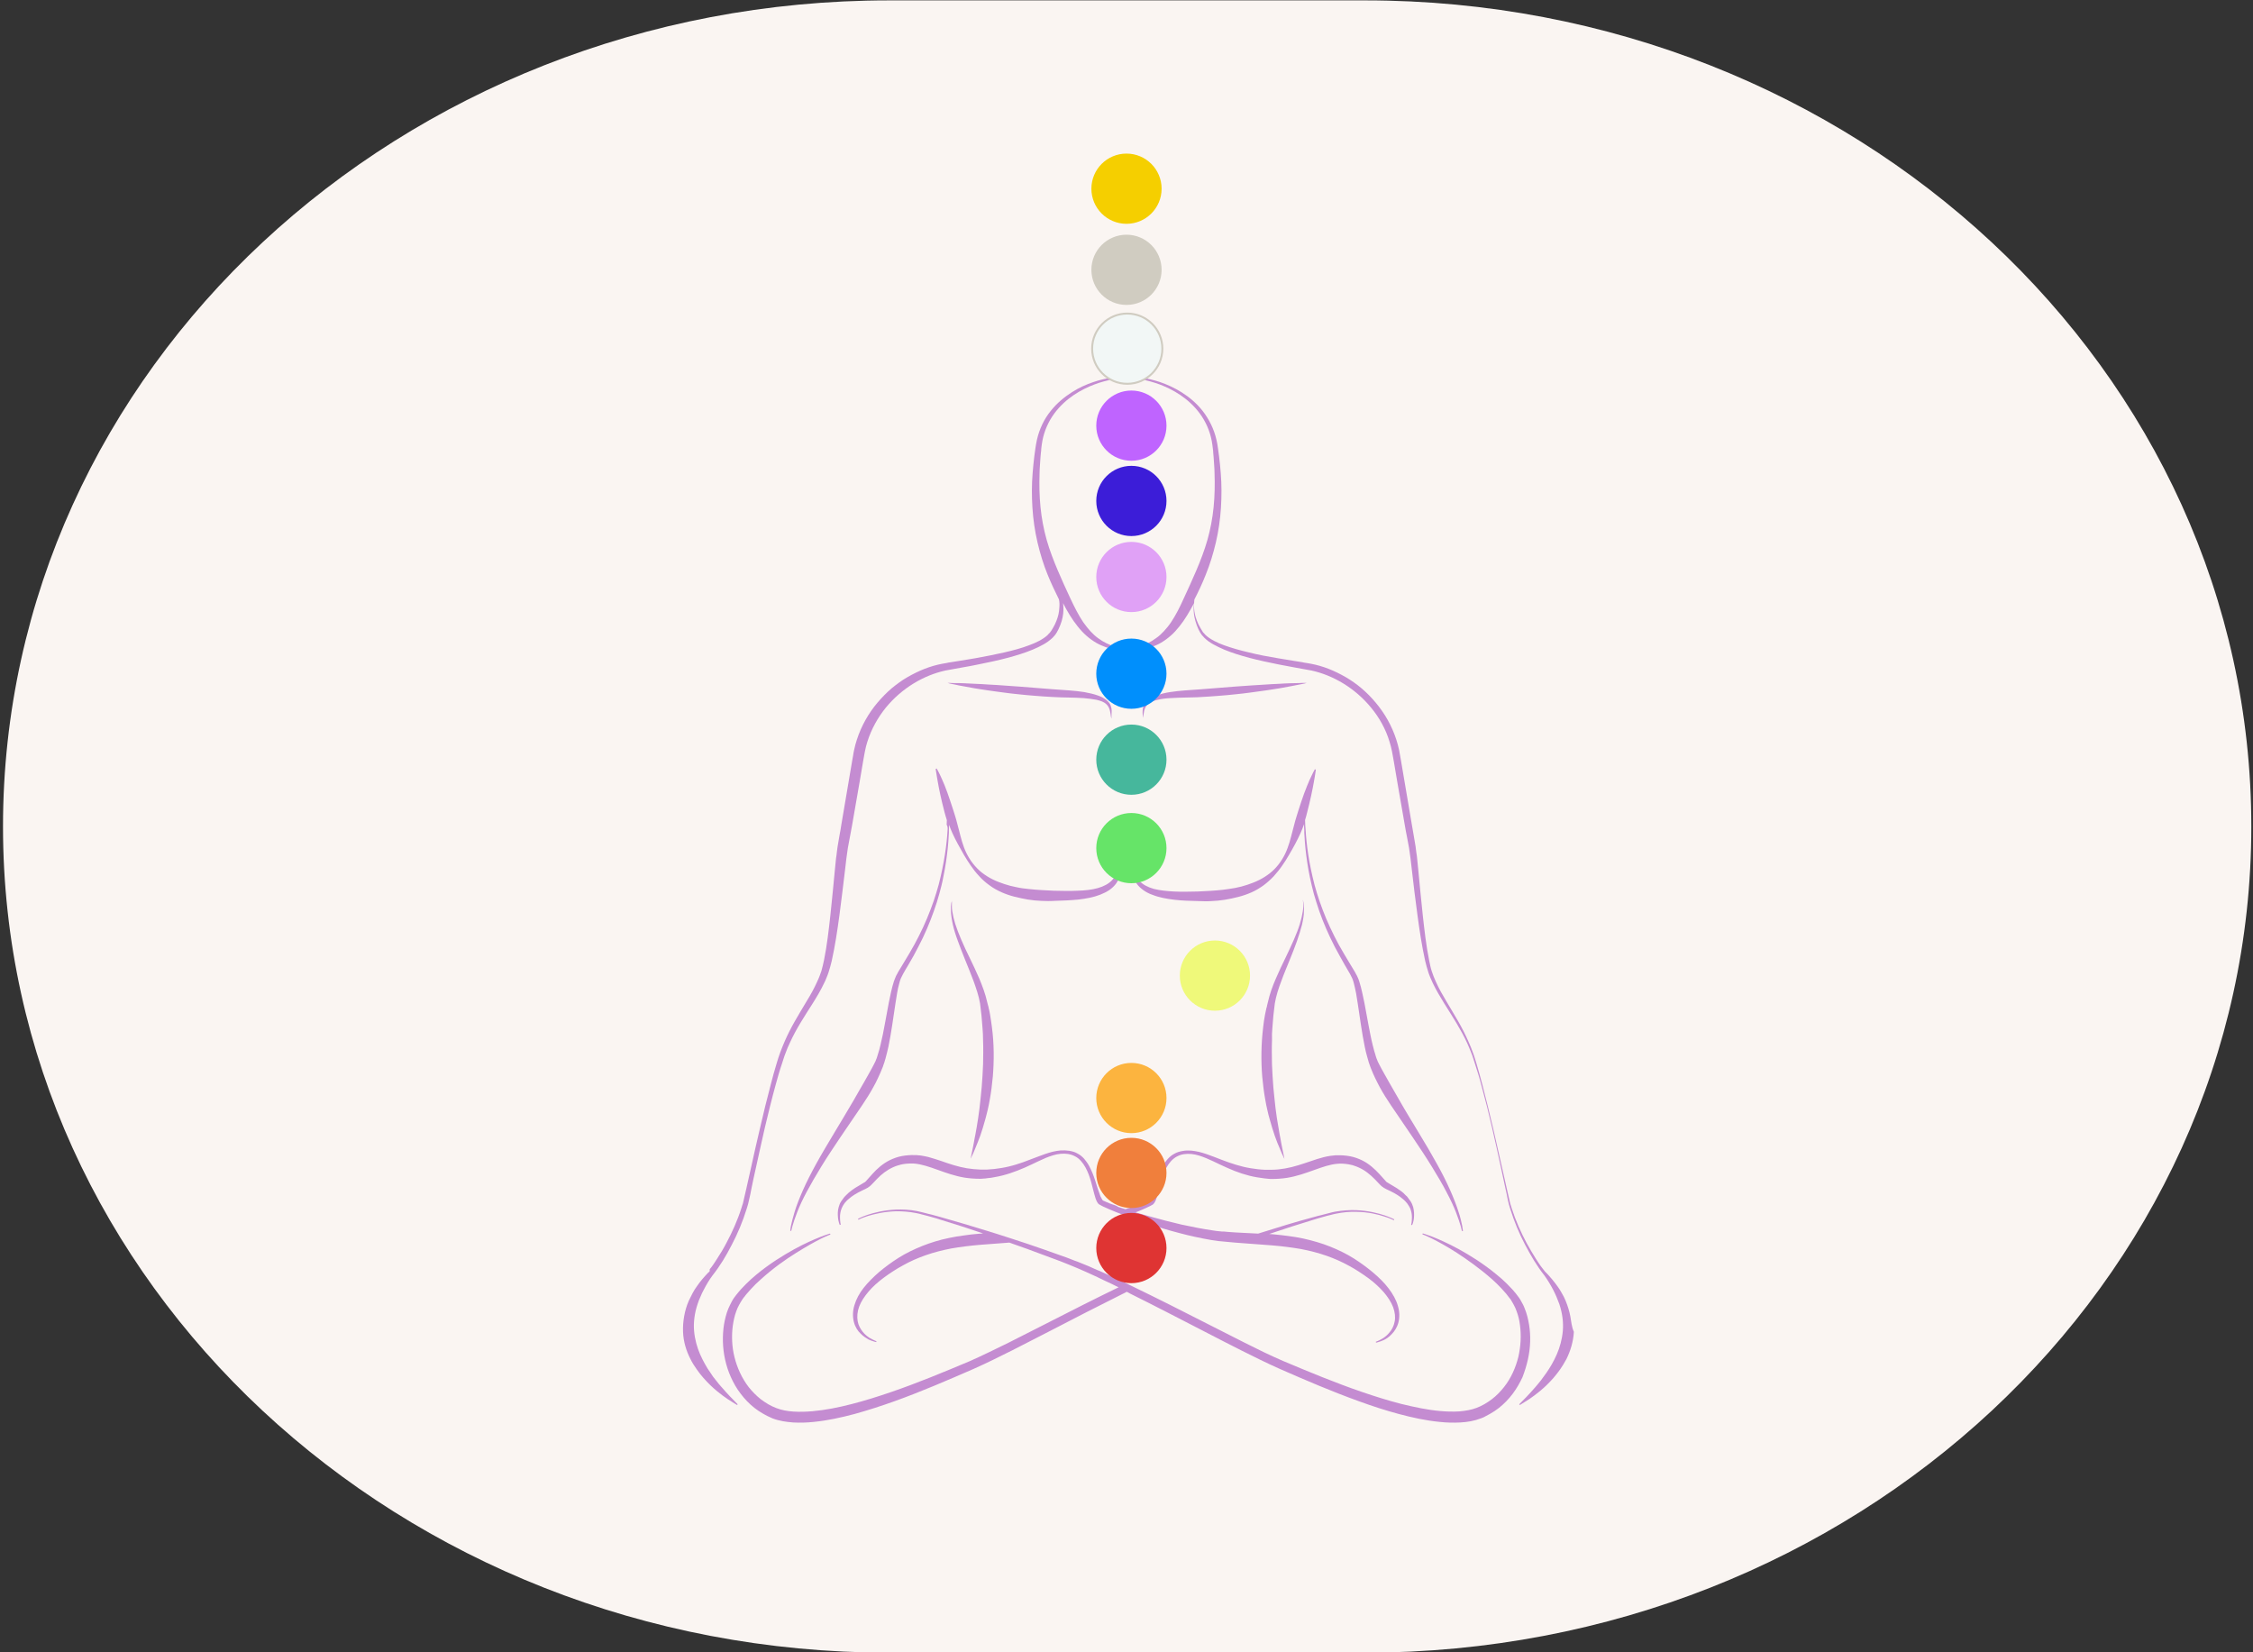 <?xml version="1.0" encoding="utf-8"?>
<!-- Generator: Adobe Illustrator 27.8.0, SVG Export Plug-In . SVG Version: 6.00 Build 0)  -->
<svg version="1.1" id="Laag_1" xmlns="http://www.w3.org/2000/svg" xmlns:xlink="http://www.w3.org/1999/xlink" x="0px" y="0px"
	 viewBox="0 0 1200 880" style="enable-background:new 0 0 1200 880;" xml:space="preserve">
<rect x="0" y="0" width="1200" height="880" fill="#333333" stroke="none"/>
<style type="text/css">
	.st0{fill:#FAF5F2;}
	.st1{fill:#C48CD1;}
	.st2{fill:#F5CF00;}
	.st3{fill:#F2F7F6;stroke:#D0CCC1;stroke-width:1.04;stroke-miterlimit:10;}
	.st4{fill:#D0CCC1;}
	.st5{fill:#E0A1F6;}
	.st6{fill:#3C1DD8;}
	.st7{fill:#BF64FF;}
	.st8{fill:#008FFC;}
	.st9{fill:#66E468;}
	.st10{fill:#46B79C;}
	.st11{fill:#EFF97A;}
	.st12{fill:#FCB43F;}
	.st13{fill:#F07F3C;}
	.st14{fill:#DF3433;}
</style>
<path id="Background_img" class="st0" d="M473.6,0.2h253.5c260.7,0,472,197,472,440l0,0c0,243-211.3,440-472,440H473.6
	c-260.7,0-472-197-472-440l0,0C1.6,197.2,212.9,0.2,473.6,0.2z"/>
<g>
	<g id="man">
		<path class="st1" d="M592.1,641.3c-0.7-0.2-1.4-0.5-2-0.8c-0.7-0.3-1.4-0.5-1.9-0.8c-0.2-0.1-0.3-0.1-0.5-0.2l-0.3-0.2
			c-0.1-0.1-0.3-0.2-0.4-0.5c-0.3-0.5-0.6-1.1-0.9-1.7c-0.5-1.3-0.9-2.7-1.4-4c-0.9-2.8-1.7-5.6-2.8-8.3c-0.6-1.4-1.2-2.7-1.9-4
			c-0.7-1.3-1.6-2.5-2.6-3.7c-1-1.1-2.2-2.1-3.6-2.8c-0.7-0.4-1.4-0.7-2.1-0.9c-0.7-0.2-1.5-0.4-2.2-0.5c-1.5-0.2-3-0.3-4.5-0.2
			c-1.5,0.1-2.9,0.4-4.3,0.7c-2.8,0.7-5.5,1.7-8.1,2.7c-2.6,1-5.2,2-7.7,2.9c-2.6,0.9-5.1,1.7-7.7,2.3c-2.5,0.6-5.1,1-7.6,1.3
			c-1.3,0.1-2.5,0.2-3.8,0.3c-0.7,0-1.3,0-1.9,0c-0.6,0-1.2,0-1.8,0c-2.4-0.1-4.8-0.3-7.2-0.7c-4.7-0.8-9.2-2.3-13.7-3.9
			c-2.2-0.7-4.5-1.5-6.8-2.1c-1.2-0.3-2.3-0.5-3.5-0.7c-0.6-0.1-1.2-0.2-1.8-0.2l-0.9-0.1l-0.9,0c-2.3-0.1-4.6,0.1-6.9,0.5
			c-2.2,0.4-4.4,1.2-6.3,2.1c-3.9,1.9-7,4.7-9.4,7.4c-0.6,0.7-1.2,1.4-1.8,2c-0.6,0.6-1.1,1.3-1.6,1.8l-0.2,0.2l-0.1,0.1
			c0,0,0,0-0.1,0.1l-0.1,0.1l-0.1,0.1c-0.1,0,0,0,0,0l-0.1,0c-0.3,0.2-0.6,0.4-1,0.6c-0.7,0.4-1.4,0.8-2,1.2
			c-1.4,0.8-2.7,1.6-3.9,2.5c-1.2,0.9-2.3,1.8-3.2,2.8c-0.2,0.3-0.5,0.5-0.7,0.7c-0.2,0.3-0.4,0.5-0.6,0.8c-0.2,0.2-0.4,0.5-0.5,0.7
			c-0.1,0.1-0.2,0.2-0.3,0.4c-0.1,0.2-0.2,0.3-0.3,0.4c-0.7,1-1.1,2.1-1.4,3.2c-0.6,2.1-0.5,3.8-0.4,5.3c0.1,1.4,0.4,2.5,0.6,3.2
			c0.2,0.7,0.4,1,0.4,1l0.5-0.2c0,0-0.1-0.3-0.2-1c-0.1-0.7-0.2-1.7-0.2-3c0-1.3,0.2-3,0.9-4.7c0.4-0.9,0.8-1.7,1.4-2.5l0.2-0.3
			c0.1-0.1,0.2-0.2,0.3-0.3c0.2-0.2,0.4-0.5,0.6-0.7c0.2-0.2,0.4-0.4,0.6-0.6c0.2-0.2,0.4-0.4,0.7-0.6c1.8-1.6,4.1-3,6.8-4.3
			c0.7-0.3,1.4-0.7,2.1-1c0.4-0.2,0.8-0.4,1.1-0.6l0.1,0c0,0,0.2-0.1,0.1-0.1l0.1-0.1l0.1-0.1c0,0,0.1-0.1,0.2-0.1l0.4-0.3l0.3-0.2
			c0.7-0.6,1.3-1.3,1.9-1.9c0.6-0.6,1.2-1.3,1.8-1.9c2.4-2.5,5.2-4.7,8.5-6.2c0.8-0.4,1.7-0.7,2.6-1c0.4-0.1,0.9-0.2,1.4-0.4
			c0.5-0.1,0.9-0.2,1.4-0.3c1.9-0.3,3.9-0.4,5.9-0.3c7.9,0.6,16.5,5.8,26.9,7.5c2.6,0.4,5.3,0.6,8,0.6c0.7,0,1.4,0,2-0.1
			c0.7,0,1.4-0.1,2-0.2c1.4-0.1,2.7-0.3,4.1-0.6c5.4-0.9,10.7-2.8,15.8-5c2.5-1.1,5-2.3,7.5-3.5c2.5-1.2,5-2.3,7.7-3.1
			c2.6-0.8,5.4-1.1,8-0.7c0.7,0.1,1.3,0.3,2,0.5c0.6,0.2,1.2,0.5,1.8,0.8c1.2,0.6,2.2,1.5,3.1,2.5c1.8,2,3.1,4.6,4.1,7.2
			c1,2.7,1.7,5.4,2.4,8.3c0.4,1.4,0.7,2.8,1.2,4.3c0.3,0.7,0.5,1.5,1,2.2c0.2,0.4,0.5,0.8,1,1.1l0.2,0.1c0.1,0,0.2,0.1,0.2,0.1
			l0.2,0.1c0.1,0.1,0.3,0.2,0.5,0.3c0.7,0.4,1.4,0.7,2.1,1c0.7,0.3,1.4,0.6,2,0.9c1.4,0.6,2.7,1.1,4.1,1.7
			c10.9,4.3,22.1,8.1,33.3,11c5.6,1.5,11.2,2.7,16.9,3.7c0.7,0.1,1.4,0.2,2.1,0.3c0.7,0.1,1.4,0.2,2.1,0.3l1.1,0.1l1.1,0.1
			c0.7,0.1,1.4,0.1,2.1,0.2c2.8,0.3,5.6,0.5,8.3,0.7c2.7,0.2,5.4,0.4,8.1,0.6c2.7,0.2,5.3,0.4,7.9,0.6c2.6,0.2,5.1,0.5,7.6,0.8
			c2.5,0.3,5,0.7,7.4,1.1c4.8,0.9,9.4,2.1,13.7,3.6c4.3,1.5,8.3,3.3,12.1,5.4c3.7,2,7.1,4.3,10.3,6.6c3.1,2.3,5.8,4.8,8.1,7.4
			c2.2,2.6,4,5.3,5,8c1,2.7,1.3,5.4,0.8,7.7c-0.4,2.3-1.5,4.3-2.7,5.7c-1.2,1.5-2.5,2.5-3.6,3.2c-1.1,0.7-2.1,1.1-2.7,1.4
			c-0.3,0.1-0.6,0.2-0.7,0.3c-0.2,0.1-0.3,0.1-0.3,0.1l0.1,0.5c0,0,0.1,0,0.3-0.1c0.2,0,0.4-0.1,0.8-0.2c0.7-0.2,1.7-0.5,3-1.1
			c1.3-0.6,2.8-1.6,4.2-3.1c1.5-1.5,2.9-3.6,3.6-6.2c0.7-2.7,0.7-5.8-0.3-9c-0.9-3.2-2.7-6.3-4.9-9.2c-2.3-3-5-5.7-8.2-8.4
			c-3.1-2.6-6.6-5.2-10.4-7.6c-3.8-2.4-8.1-4.5-12.6-6.3c-4.5-1.8-9.4-3.2-14.4-4.3c-2.5-0.5-5.1-1-7.7-1.3
			c-2.6-0.4-5.2-0.6-7.9-0.9c-0.8-0.1-1.6-0.1-2.4-0.2c8.3-2.8,16-5.3,23-7.4c1.1-0.3,2.2-0.7,3.3-1c1.1-0.3,2.1-0.6,3.2-0.9
			c1-0.3,2.1-0.6,3.1-0.8c1-0.3,2-0.5,2.9-0.7c3.9-0.8,7.5-1.1,10.8-1c6.6,0.1,11.7,1.4,15,2.5c1.7,0.5,3,1,3.8,1.4
			c0.8,0.3,1.3,0.6,1.3,0.6l0.2-0.5c0,0-0.4-0.2-1.3-0.6c-0.8-0.4-2.1-0.9-3.8-1.5c-3.4-1.1-8.5-2.5-15.2-2.8
			c-3.3-0.1-7.1,0.1-11.1,0.8c-1,0.2-2,0.4-3,0.7c-1,0.3-2,0.5-3.1,0.8c-1,0.3-2.1,0.5-3.2,0.8c-1.1,0.3-2.2,0.6-3.3,0.9
			c-8.6,2.3-18.1,5.2-28.5,8.5c-2.6-0.1-5.2-0.3-7.9-0.4c-2.7-0.1-5.5-0.3-8.2-0.5c-0.7-0.1-1.4-0.1-2.1-0.2l-0.5,0l-0.5,0l-1-0.1
			c-0.7-0.1-1.4-0.1-2-0.2c-0.7-0.1-1.4-0.2-2-0.3c-5.5-0.8-11-1.9-16.6-3.1c-5.5-1.3-11.1-2.7-16.7-4.3c-2.6-0.7-5.2-1.5-7.8-2.2
			c1.3-0.5,2.6-1,3.9-1.6c0.7-0.3,1.4-0.6,2-0.9c0.7-0.3,1.3-0.6,2.1-1c0.2-0.1,0.4-0.2,0.5-0.3l0.2-0.1c0,0,0.1-0.1,0.2-0.1
			l0.2-0.1c0.5-0.4,0.8-0.8,1-1.1c0.5-0.8,0.8-1.5,1-2.2c0.5-1.5,0.9-2.9,1.2-4.3c0.7-2.8,1.5-5.6,2.4-8.3c1-2.6,2.3-5.2,4.1-7.2
			c0.9-1,2-1.9,3.1-2.5c0.6-0.3,1.2-0.6,1.8-0.8c0.6-0.2,1.3-0.4,2-0.5c2.7-0.4,5.4-0.1,8,0.7c2.6,0.8,5.2,1.9,7.7,3.1
			c2.5,1.2,5,2.4,7.5,3.5c5.1,2.3,10.4,4.1,15.7,5c1.4,0.2,2.7,0.4,4.1,0.6c0.6,0.1,1.3,0.1,2,0.2c0.7,0.1,1.4,0.1,2,0.1
			c2.7,0,5.4-0.2,8-0.6c10.5-1.7,19-6.9,26.9-7.5c2.1-0.2,4,0,5.9,0.3c0.5,0.1,0.9,0.2,1.4,0.3c0.5,0.1,0.9,0.2,1.4,0.4
			c0.9,0.3,1.8,0.6,2.6,1c3.4,1.5,6.1,3.8,8.5,6.2c0.6,0.6,1.2,1.2,1.8,1.9c0.6,0.6,1.2,1.3,1.9,1.9l0.3,0.2l0.4,0.3
			c0.1,0,0.1,0.1,0.2,0.1l0.1,0.1l0.1,0.1c0,0,0.1,0.1,0.1,0.1l0.1,0c0.4,0.2,0.8,0.4,1.1,0.6c0.7,0.3,1.4,0.7,2.1,1
			c2.7,1.3,5,2.7,6.8,4.3c0.2,0.2,0.4,0.4,0.7,0.6c0.2,0.2,0.4,0.4,0.6,0.6c0.2,0.2,0.4,0.4,0.6,0.7c0.1,0.1,0.2,0.2,0.3,0.3
			l0.2,0.3c0.6,0.8,1.1,1.7,1.5,2.5c0.7,1.7,0.9,3.4,0.9,4.7c0,1.3-0.1,2.4-0.2,3c-0.1,0.7-0.2,1-0.2,1l0.5,0.2c0,0,0.1-0.4,0.4-1
			c0.2-0.7,0.5-1.7,0.6-3.2c0.1-1.4,0.1-3.2-0.4-5.3c-0.3-1-0.7-2.1-1.4-3.2c-0.1-0.1-0.1-0.2-0.3-0.4c-0.1-0.1-0.2-0.2-0.3-0.4
			c-0.2-0.2-0.3-0.5-0.5-0.7c-0.2-0.3-0.4-0.5-0.6-0.8c-0.2-0.3-0.4-0.5-0.7-0.7c-0.9-1-2-2-3.2-2.8c-1.2-0.9-2.5-1.7-3.9-2.5
			c-0.7-0.4-1.3-0.8-2-1.2c-0.3-0.2-0.7-0.4-1-0.6l-0.1,0c0,0,0.1,0,0,0l-0.1-0.1l-0.1-0.1c0,0,0,0-0.1-0.1l-0.1-0.1l-0.2-0.2
			c-0.5-0.5-1-1.1-1.6-1.8c-0.6-0.6-1.1-1.3-1.8-2c-2.5-2.7-5.5-5.5-9.4-7.4c-1.9-0.9-4.1-1.7-6.3-2.1c-2.2-0.4-4.6-0.6-6.9-0.5
			l-0.9,0l-0.9,0.1c-0.6,0.1-1.2,0.1-1.8,0.2c-1.2,0.2-2.4,0.4-3.5,0.7c-2.3,0.6-4.6,1.3-6.8,2.1c-4.5,1.5-9,3.1-13.7,3.9
			c-2.3,0.4-4.7,0.7-7.2,0.7c-0.6,0-1.2,0-1.8,0c-0.6,0-1.2,0-1.9,0c-1.2-0.1-2.5-0.1-3.8-0.3c-2.5-0.3-5.1-0.7-7.6-1.3
			c-2.5-0.6-5.1-1.4-7.7-2.3c-2.6-0.9-5.1-1.9-7.7-2.9c-2.6-1-5.3-2-8.1-2.7c-1.4-0.3-2.9-0.6-4.3-0.7c-1.5-0.1-3-0.1-4.5,0.2
			c-0.7,0.1-1.5,0.3-2.2,0.5c-0.7,0.2-1.4,0.5-2.1,0.9c-1.4,0.7-2.6,1.7-3.6,2.8c-1,1.1-1.9,2.4-2.6,3.7c-0.7,1.3-1.4,2.6-1.9,4
			c-1.1,2.7-1.9,5.6-2.8,8.3c-0.4,1.4-0.8,2.8-1.4,4c-0.3,0.6-0.5,1.2-0.9,1.7c-0.2,0.2-0.3,0.4-0.4,0.5l-0.3,0.2
			c-0.2,0.1-0.3,0.1-0.5,0.2c-0.6,0.3-1.3,0.5-1.9,0.8c-0.7,0.3-1.3,0.5-2,0.8c-1.4,0.5-2.7,1-4.1,1.4c-1.3,0.4-2.6,0.8-3.8,1.2
			c-1.3-0.4-2.5-0.8-3.8-1.2C594.8,642.2,593.5,641.7,592.1,641.3L592.1,641.3z"/>
		<path class="st1" d="M813.8,724c1.4-6.3,1.6-12.6,0.6-18.6c-0.5-3-1.2-5.8-2.3-8.5c-0.5-1.4-1.2-2.7-1.9-3.9
			c-0.3-0.6-0.7-1.2-1.1-1.8c-0.2-0.3-0.4-0.6-0.6-0.8c-0.2-0.3-0.4-0.5-0.6-0.8c-0.4-0.5-0.8-1.1-1.3-1.6c-0.4-0.5-0.8-1-1.3-1.5
			c-0.9-1-1.8-1.9-2.7-2.8c-1.8-1.8-3.6-3.4-5.5-4.9c-1.8-1.5-3.6-2.9-5.4-4.2c-1.8-1.3-3.5-2.5-5.2-3.6c-3.4-2.2-6.6-4.1-9.5-5.7
			c-5.9-3.2-10.7-5.3-14-6.6c-1.7-0.6-3-1.1-3.9-1.4c-0.9-0.3-1.3-0.4-1.3-0.4l-0.2,0.5c0,0,0.4,0.2,1.3,0.5
			c0.8,0.4,2.1,0.9,3.7,1.7c3.2,1.6,7.7,4,13.3,7.6c5.5,3.6,12.1,8.2,18.9,14.2c1.7,1.5,3.4,3.2,5,4.9c0.8,0.9,1.6,1.8,2.4,2.7
			c0.4,0.5,0.8,1,1.1,1.4c0.4,0.5,0.7,1,1.1,1.4c0.2,0.2,0.4,0.5,0.5,0.8l0.5,0.8c0.3,0.5,0.6,1,0.9,1.6c0.6,1.1,1.1,2.2,1.5,3.4
			c0.9,2.4,1.5,4.9,1.8,7.6c0.7,5.3,0.4,11-0.9,16.7c-1.4,5.6-3.8,11.2-7.6,16c-1.9,2.4-4,4.6-6.5,6.5c-1.2,0.9-2.5,1.8-3.9,2.6
			c-0.7,0.4-1.3,0.7-2.1,1.1c-0.7,0.3-1.3,0.6-2.1,0.9c-2.8,1.1-6,1.6-9.3,1.9c-3.3,0.2-6.7,0.1-10.1-0.2
			c-6.9-0.6-13.8-2.1-20.8-3.8c-7-1.8-14-4-21-6.4c-14-4.8-28-10.6-42-16.5c-6.9-3-13.7-6.3-20.4-9.7c-6.8-3.4-13.5-6.8-20.1-10.2
			c-13.3-6.8-26.4-13.4-39.2-19.6c-3.2-1.6-6.4-3.1-9.6-4.6c-1.6-0.7-3.2-1.5-4.8-2.2c-0.8-0.4-1.6-0.7-2.4-1.1
			c-0.8-0.4-1.6-0.7-2.4-1c-1.6-0.7-3.1-1.4-4.7-2.1c-1.6-0.6-3.1-1.3-4.7-1.9l-1.2-0.5l-0.6-0.2l-0.6-0.2c-0.8-0.3-1.6-0.6-2.3-0.9
			c-1.5-0.6-3.1-1.2-4.6-1.7c-6.1-2.2-12.1-4.3-18-6.3c-5.8-1.9-11.5-3.8-16.9-5.5c-10.9-3.4-20.9-6.4-29.8-8.9
			c-1.1-0.3-2.2-0.6-3.3-0.9c-1.1-0.3-2.2-0.6-3.2-0.8c-1-0.3-2.1-0.5-3.1-0.8c-1-0.2-2-0.5-3-0.7c-4-0.8-7.7-0.9-11.1-0.8
			c-6.7,0.3-11.8,1.7-15.2,2.8c-1.7,0.6-3,1.1-3.8,1.5c-0.8,0.4-1.3,0.6-1.3,0.6l0.2,0.5c0,0,0.4-0.2,1.3-0.6
			c0.8-0.4,2.1-0.8,3.8-1.4c3.4-1,8.5-2.3,15-2.5c3.3,0,6.9,0.2,10.8,1c1,0.2,1.9,0.4,2.9,0.7c1,0.3,2,0.5,3.1,0.8
			c1,0.3,2.1,0.6,3.2,0.9c1.1,0.3,2.2,0.6,3.3,1c7,2.1,14.7,4.6,23,7.4c-0.8,0.1-1.6,0.1-2.4,0.2c-2.7,0.2-5.3,0.5-7.9,0.9
			c-2.6,0.3-5.2,0.8-7.7,1.3c-5,1-9.9,2.5-14.4,4.3c-4.5,1.8-8.8,3.9-12.6,6.3c-3.8,2.4-7.3,5-10.4,7.6c-3.1,2.7-5.9,5.5-8.2,8.4
			c-2.3,2.9-4,6.1-4.9,9.2c-1,3.1-1,6.3-0.3,9c0.7,2.7,2.1,4.8,3.6,6.2c1.5,1.5,3,2.4,4.2,3.1c1.3,0.6,2.3,0.9,3,1.1
			c0.3,0.1,0.6,0.2,0.8,0.2c0.2,0,0.3,0.1,0.3,0.1l0.1-0.5c0,0-0.1,0-0.3-0.1c-0.2-0.1-0.4-0.1-0.7-0.3c-0.6-0.3-1.6-0.7-2.7-1.4
			c-1.1-0.7-2.4-1.7-3.6-3.2c-1.2-1.5-2.3-3.4-2.7-5.7c-0.4-2.3-0.2-5,0.8-7.7c1-2.7,2.8-5.4,5-8c2.2-2.6,5-5.1,8.1-7.4
			c3.1-2.3,6.6-4.6,10.3-6.6c3.7-2.1,7.8-3.9,12.1-5.4c4.3-1.5,8.9-2.7,13.7-3.6c2.4-0.4,4.9-0.8,7.4-1.1c2.5-0.3,5.1-0.6,7.6-0.8
			c2.6-0.2,5.2-0.4,7.9-0.6c2.6-0.2,5.3-0.4,7.9-0.6c3,1.1,6.1,2.2,9.3,3.3c5.8,2.1,11.7,4.3,17.8,6.6c3,1.2,6.1,2.4,9.1,3.7
			c1.5,0.7,3.1,1.3,4.6,2c1.5,0.7,3.1,1.4,4.6,2.1c0.8,0.3,1.6,0.7,2.3,1.1c0.8,0.4,1.6,0.7,2.3,1.1c1.6,0.7,3.1,1.5,4.7,2.2
			c1.1,0.6,2.3,1.1,3.5,1.7c-12.6,6.1-25.6,12.7-38.7,19.4c-6.7,3.4-13.4,6.8-20.1,10.2c-6.8,3.3-13.6,6.7-20.4,9.7
			c-14,5.9-28,11.7-42,16.5c-7,2.4-14,4.6-21,6.4c-7,1.8-14,3.2-20.8,3.8c-3.4,0.3-6.8,0.4-10.1,0.2c-3.3-0.2-6.5-0.8-9.3-1.9
			c-0.7-0.3-1.4-0.6-2.1-0.9c-0.8-0.4-1.4-0.7-2.1-1.1c-1.4-0.8-2.6-1.7-3.9-2.6c-2.4-1.9-4.6-4.1-6.5-6.5c-3.7-4.8-6.2-10.4-7.6-16
			c-1.4-5.6-1.6-11.4-0.9-16.7c0.4-2.7,0.9-5.2,1.8-7.6c0.4-1.2,0.9-2.3,1.5-3.4c0.3-0.5,0.6-1.1,0.9-1.6l0.5-0.8
			c0.2-0.3,0.4-0.6,0.5-0.8c0.4-0.5,0.7-1,1.1-1.4c0.4-0.5,0.7-1,1.1-1.4c0.8-0.9,1.6-1.8,2.4-2.7c1.6-1.8,3.3-3.4,5-4.9
			c6.7-6.1,13.3-10.7,18.9-14.2c5.6-3.5,10.1-6,13.3-7.6c1.6-0.8,2.8-1.3,3.7-1.7c0.8-0.3,1.3-0.5,1.3-0.5l-0.2-0.5
			c0,0-0.5,0.1-1.3,0.4c-0.9,0.3-2.2,0.7-3.9,1.4c-3.3,1.3-8.2,3.4-14,6.6c-2.9,1.6-6.1,3.5-9.5,5.7c-1.7,1.1-3.4,2.3-5.2,3.6
			c-1.8,1.3-3.6,2.7-5.4,4.2c-1.8,1.5-3.6,3.1-5.4,4.9c-0.9,0.9-1.8,1.8-2.7,2.8c-0.4,0.5-0.9,1-1.3,1.5c-0.4,0.5-0.9,1.1-1.3,1.6
			c-0.2,0.3-0.4,0.5-0.6,0.8c-0.2,0.3-0.4,0.6-0.6,0.8c-0.4,0.6-0.8,1.2-1.1,1.8c-0.7,1.3-1.3,2.6-1.9,3.9c-1.1,2.7-1.8,5.6-2.3,8.5
			c-0.9,5.9-0.8,12.3,0.6,18.6c0.7,3.2,1.7,6.3,3.1,9.4c1.4,3.1,3.1,6.1,5.2,8.8c2.1,2.8,4.6,5.4,7.4,7.6c1.4,1.1,2.9,2.1,4.5,3
			c0.8,0.5,1.7,0.9,2.4,1.3c0.9,0.4,1.7,0.8,2.6,1.2c3.6,1.4,7.3,1.9,11,2.2c3.7,0.2,7.4,0.1,11-0.3c7.3-0.7,14.5-2.3,21.7-4.2
			c7.2-2,14.3-4.3,21.3-6.8c14.2-5.1,28.1-11.1,42.1-17.2c7-3.1,13.8-6.5,20.6-9.9c6.7-3.4,13.4-6.9,20.1-10.3
			c13.3-6.9,26.3-13.6,39-19.9c0.6-0.3,1.3-0.6,1.9-1c0.6,0.3,1.3,0.6,1.9,1c12.7,6.3,25.8,13.1,39,19.9c6.6,3.4,13.3,6.9,20.1,10.3
			c6.8,3.4,13.6,6.8,20.6,9.9c13.9,6.1,27.9,12.1,42.1,17.2c7.1,2.6,14.2,4.9,21.3,6.8s14.4,3.5,21.7,4.2c3.7,0.4,7.3,0.5,11,0.3
			c3.7-0.2,7.4-0.8,11-2.2c0.9-0.3,1.8-0.7,2.6-1.2c0.7-0.4,1.6-0.8,2.4-1.3c1.6-0.9,3.1-1.9,4.5-3c2.8-2.2,5.3-4.8,7.4-7.6
			c2.1-2.8,3.8-5.8,5.2-8.8C812.1,730.4,813.1,727.2,813.8,724L813.8,724z"/>
		<path class="st1" d="M836.4,701.1c-0.5-2.8-1.4-5.6-2.5-8.3c-0.6-1.4-1.2-2.7-2-4c-0.7-1.3-1.5-2.6-2.4-3.8
			c-1.8-2.5-3.8-4.9-5.9-7.1c-0.3-0.3-0.6-0.5-0.8-0.8l-0.7-0.9c-0.5-0.6-0.9-1.2-1.4-1.8c-0.4-0.6-0.9-1.3-1.3-1.9
			c-0.4-0.6-0.9-1.3-1.3-2c-1.7-2.7-3.3-5.4-4.9-8.3c-3.1-5.8-5.9-12-8-18.6l-0.4-1.3l-0.2-0.6l-0.2-0.6c-0.2-0.8-0.4-1.7-0.6-2.6
			c-0.4-1.7-0.8-3.5-1.2-5.2c-0.8-3.5-1.6-7.1-2.4-10.7c-1.6-7.2-3.3-14.6-5-22c-1.8-7.5-3.6-15.1-5.6-22.7c-1-3.8-2.1-7.7-3.2-11.5
			c-0.3-1-0.6-1.9-0.9-2.9c-0.3-1-0.6-1.9-1-2.9c-0.7-1.9-1.4-3.8-2.3-5.7c-1.6-3.7-3.5-7.4-5.5-10.9c-2-3.6-4.2-7-6.2-10.5
			c-2.1-3.5-4.1-7-5.7-10.6c-0.4-0.9-0.8-1.8-1.2-2.8c-0.2-0.5-0.3-0.9-0.5-1.4l-0.5-1.4c-0.6-1.8-1-3.8-1.4-5.8
			c-1.6-7.9-2.5-16-3.4-24.1c-0.9-8.1-1.6-16.1-2.4-24.2c-0.2-2-0.4-4-0.6-6c-0.1-1-0.2-2-0.4-3c-0.1-0.5-0.1-1-0.2-1.5l-0.1-0.8
			L754,451c-0.3-2-0.7-3.9-1-5.9c-0.3-1.9-0.7-3.9-1-5.8c-1.3-7.8-2.6-15.5-3.9-23c-0.6-3.8-1.3-7.5-1.9-11.2
			c-0.2-0.9-0.3-1.9-0.5-2.8c-0.2-0.9-0.3-1.8-0.5-2.8c-0.4-1.9-0.9-3.8-1.5-5.6c-2.4-7.4-6.2-14-10.9-19.6
			c-2.3-2.8-4.9-5.4-7.6-7.7c-2.7-2.3-5.6-4.3-8.5-6c-3-1.7-6-3.2-9.1-4.4c-3.1-1.2-6.2-2.1-9.4-2.7c-0.8-0.1-1.5-0.3-2.3-0.4
			c-0.8-0.1-1.5-0.2-2.2-0.4c-1.5-0.2-3-0.5-4.4-0.7c-2.9-0.5-5.7-0.9-8.5-1.4c-5.5-0.9-10.7-1.9-15.5-3.1
			c-4.8-1.1-9.3-2.4-13.2-3.8c-2-0.7-3.8-1.5-5.5-2.4c-1.7-0.9-3.2-1.9-4.4-3c-0.3-0.3-0.6-0.6-0.8-0.9c-0.1-0.1-0.3-0.3-0.4-0.4
			l-0.2-0.2l-0.2-0.3c-0.2-0.3-0.4-0.7-0.6-1c-0.2-0.3-0.4-0.7-0.6-1c-0.8-1.3-1.4-2.6-1.9-3.9c-1-2.5-1.4-4.8-1.5-6.6
			c-0.1-1.9,0-3.3,0.1-4.3c0-0.2,0.1-0.4,0.1-0.5c2.1-4.1,4.2-8.5,6-13.1c2.2-5.4,4-11.2,5.4-17.2c1.4-6,2.3-12.2,2.7-18.4
			c0.4-6.2,0.4-12.4-0.1-18.5c-0.1-1.5-0.3-3-0.4-4.5c-0.2-1.5-0.3-3-0.5-4.5c-0.1-0.7-0.2-1.5-0.3-2.2c-0.1-0.7-0.2-1.4-0.3-2.2
			c-0.2-1.4-0.4-2.9-0.8-4.4c-1.3-5.8-4-11-7.3-15.3c-3.3-4.2-7.3-7.5-11.3-10c-4-2.5-7.9-4.2-11.4-5.4c-3.6-1.2-6.8-1.9-9.4-2.3
			c-2.7-0.4-4.8-0.5-6.2-0.6c-1.3,0-2.1,0-2.2,0c-0.1,0-0.8,0-2.2,0c-1.4,0-3.6,0.2-6.2,0.6c-2.7,0.4-5.9,1.1-9.4,2.3
			c-3.6,1.2-7.5,2.9-11.4,5.4c-3.9,2.5-7.9,5.7-11.3,10c-3.4,4.2-6,9.5-7.3,15.3c-0.3,1.4-0.6,3-0.8,4.4c-0.1,0.7-0.2,1.4-0.3,2.2
			c-0.1,0.7-0.2,1.5-0.3,2.2c-0.2,1.5-0.3,3-0.5,4.5c-0.1,1.5-0.3,3-0.4,4.5c-0.5,6.1-0.5,12.3-0.1,18.5c0.4,6.2,1.3,12.4,2.7,18.4
			c1.4,6,3.2,11.8,5.4,17.2c1.9,4.7,4,9,6,13.1c0,0.1,0.1,0.3,0.1,0.5c0.2,1,0.3,2.4,0.1,4.3c-0.1,1.9-0.5,4.1-1.5,6.6
			c-0.5,1.3-1.1,2.6-1.9,3.9c-0.2,0.3-0.4,0.7-0.6,1c-0.2,0.3-0.4,0.7-0.7,1l-0.2,0.3l-0.2,0.2c-0.1,0.1-0.2,0.3-0.4,0.4
			c-0.3,0.3-0.5,0.6-0.8,0.9c-1.2,1.1-2.7,2.1-4.4,3c-1.7,0.9-3.5,1.7-5.5,2.4c-3.9,1.5-8.4,2.7-13.2,3.8c-4.8,1.1-10,2.1-15.5,3.1
			c-2.7,0.5-5.6,0.9-8.5,1.4c-1.5,0.2-2.9,0.5-4.4,0.7c-0.7,0.1-1.5,0.2-2.2,0.4c-0.8,0.1-1.5,0.3-2.3,0.4c-3.2,0.6-6.3,1.5-9.4,2.7
			c-3.1,1.2-6.1,2.7-9.1,4.4c-3,1.7-5.8,3.8-8.5,6c-2.7,2.3-5.2,4.9-7.6,7.7c-4.7,5.6-8.5,12.2-10.9,19.6c-0.6,1.8-1.1,3.7-1.5,5.6
			c-0.2,1-0.4,1.9-0.5,2.8c-0.2,0.9-0.3,1.8-0.5,2.8c-0.6,3.7-1.3,7.5-1.9,11.2c-1.3,7.6-2.6,15.3-3.9,23c-0.3,1.9-0.6,3.9-1,5.8
			c-0.3,2-0.7,3.9-1,5.9l-0.1,0.7l-0.1,0.8c-0.1,0.5-0.1,1-0.2,1.5c-0.1,1-0.2,2-0.4,3c-0.2,2-0.4,4-0.6,6c-0.8,8-1.5,16.1-2.4,24.2
			c-0.9,8.1-1.8,16.2-3.4,24.1c-0.4,2-0.9,3.9-1.4,5.8l-0.5,1.4c-0.2,0.5-0.3,0.9-0.5,1.4c-0.4,0.9-0.7,1.8-1.2,2.8
			c-1.6,3.6-3.6,7.2-5.7,10.6c-2.1,3.5-4.2,7-6.2,10.5c-2,3.5-3.9,7.2-5.5,10.9c-0.8,1.9-1.6,3.8-2.3,5.7c-0.3,1-0.7,1.9-1,2.9
			c-0.3,1-0.6,1.9-0.9,2.9c-1.2,3.8-2.2,7.7-3.2,11.5c-2,7.6-3.9,15.2-5.6,22.7c-1.8,7.5-3.4,14.8-5,22c-0.8,3.6-1.6,7.2-2.4,10.7
			c-0.4,1.8-0.8,3.5-1.2,5.2c-0.2,0.9-0.4,1.7-0.6,2.6l-0.2,0.6l-0.2,0.6l-0.4,1.3c-2.1,6.6-4.9,12.8-8,18.6
			c-1.5,2.9-3.2,5.7-4.9,8.3c-0.4,0.7-0.9,1.3-1.3,2c-0.4,0.7-0.9,1.3-1.3,1.9c-0.4,0.6-0.9,1.2-1.4,1.8L378,677
			c-0.2,0.3-0.5,0.6-0.8,0.8c-2.2,2.3-4.2,4.6-5.9,7.1c-0.9,1.2-1.7,2.5-2.4,3.8c-0.7,1.3-1.4,2.7-2,4c-1.2,2.7-2,5.5-2.5,8.3
			c-0.5,2.8-0.7,5.6-0.6,8.3c0.2,5.4,1.8,10.3,3.9,14.4c1,2.1,2.2,3.9,3.4,5.6c1.2,1.7,2.4,3.3,3.6,4.6c4.9,5.6,9.6,9,12.8,11.2
			c0.8,0.5,1.5,1,2.2,1.4c0.6,0.4,1.2,0.7,1.6,1c0.9,0.5,1.3,0.8,1.3,0.8l0.3-0.4c0,0-1.4-1.5-4.1-4.2c-1.3-1.4-2.9-3.1-4.7-5.2
			c-0.9-1-1.8-2.1-2.8-3.4c-1-1.2-2-2.5-2.9-4c-1-1.4-2-2.9-2.9-4.6c-0.9-1.6-1.8-3.4-2.6-5.2c-1.6-3.7-2.8-7.9-3.2-12.4
			c-0.4-4.5,0.2-9.5,1.9-14.5c0.4-1.3,0.9-2.5,1.5-3.8c0.5-1.3,1.1-2.5,1.8-3.8c1.3-2.5,2.8-5.1,4.6-7.5c3.9-4.9,7.3-10.5,10.3-16.4
			c3.1-5.9,5.8-12.3,7.9-19.1l0.4-1.3l0.2-0.7l0.2-0.7c0.2-0.9,0.4-1.8,0.6-2.6c0.4-1.7,0.8-3.5,1.1-5.3c0.7-3.5,1.5-7.1,2.3-10.7
			c1.6-7.2,3.2-14.6,4.9-22c1.8-7.5,3.6-15,5.7-22.6c0.5-1.9,1.1-3.8,1.6-5.7c0.6-1.9,1.1-3.8,1.8-5.7c0.3-1,0.6-1.9,0.9-2.8
			c0.3-0.9,0.6-1.9,1-2.8c0.7-1.9,1.4-3.7,2.3-5.5c3.3-7.3,7.7-14,12.1-20.9c2.2-3.5,4.3-7,6.1-10.8c0.5-0.9,0.9-1.9,1.3-2.9
			c0.2-0.5,0.4-1,0.6-1.5l0.5-1.4c0.7-2.1,1.2-4.1,1.7-6.1c1.8-8.1,3-16.2,4.1-24.3c1.1-8.1,2-16.2,3-24.2c0.2-2,0.5-4,0.7-6
			c0.1-1,0.3-2,0.4-2.9c0.1-0.5,0.1-1,0.2-1.4l0.1-0.7l0.1-0.7c0.4-2,0.7-3.9,1.1-5.9c0.4-2,0.7-3.9,1.1-5.9c1.4-7.8,2.7-15.5,4-23
			c0.6-3.8,1.3-7.5,1.9-11.2c0.2-0.9,0.3-1.9,0.5-2.8c0.2-0.9,0.3-1.9,0.5-2.7c0.3-1.7,0.8-3.5,1.3-5.1c2.1-6.7,5.6-12.9,9.8-18.1
			c8.6-10.5,20.3-17.3,31.8-19.8c0.7-0.1,1.5-0.3,2.2-0.4c0.7-0.1,1.5-0.3,2.2-0.4c1.5-0.3,2.9-0.5,4.4-0.8c2.9-0.5,5.7-1,8.5-1.6
			c5.5-1.1,10.7-2.2,15.6-3.5c4.9-1.3,9.4-2.7,13.5-4.4c2-0.8,4-1.8,5.8-2.8c1.8-1,3.4-2.2,4.8-3.5c0.3-0.3,0.7-0.7,1-1.1
			c0.2-0.2,0.3-0.4,0.5-0.6l0.2-0.3l0.2-0.3l0.1-0.1l0-0.1c0.1-0.1,0-0.1,0.1-0.1l0.2-0.3c0.1-0.2,0.2-0.4,0.3-0.6
			c0.2-0.4,0.4-0.8,0.6-1.1c0.7-1.5,1.3-3,1.7-4.4c0.8-2.8,1-5.2,0.9-7.2c0-0.9-0.1-1.6-0.2-2.3c2.3,4.5,4.9,8.8,7.8,12.4
			c1.5,1.9,3.1,3.6,4.7,5c1.7,1.5,3.4,2.7,5.1,3.7c1.7,1,3.4,1.7,5,2.3c1.6,0.6,3.1,0.9,4.5,1.1c0.7,0.1,1.3,0.2,1.9,0.3
			c0.6,0,1.2,0.1,1.7,0.1c0.5,0,1,0,1.5,0c0.4,0,0.9,0,1.2,0c0.6,0,1.1-0.1,1.5-0.1c0.4,0,0.8,0.1,1.5,0.1c0.4,0,0.8,0,1.2,0
			c0.4,0,0.9,0,1.5,0c0.5,0,1.1-0.1,1.7-0.1c0.6-0.1,1.3-0.2,1.9-0.3c1.4-0.3,2.9-0.6,4.5-1.1c1.6-0.6,3.3-1.3,5-2.3
			c1.7-1,3.4-2.2,5.1-3.7c1.7-1.4,3.2-3.2,4.7-5c2.9-3.6,5.4-7.9,7.8-12.4c-0.1,0.7-0.2,1.5-0.2,2.3c-0.1,2,0.1,4.4,0.9,7.2
			c0.4,1.4,0.9,2.8,1.6,4.4c0.2,0.4,0.4,0.7,0.6,1.1c0.1,0.2,0.2,0.4,0.3,0.6l0.2,0.3c0,0,0,0,0.1,0.1l0,0.1l0.1,0.1l0.2,0.3
			l0.2,0.3c0.1,0.2,0.3,0.4,0.5,0.6c0.3,0.4,0.6,0.7,1,1.1c1.4,1.4,3,2.5,4.8,3.5c1.8,1,3.7,1.9,5.8,2.8c4.1,1.7,8.6,3.1,13.5,4.4
			c4.9,1.3,10.1,2.4,15.6,3.5c2.8,0.5,5.6,1.1,8.5,1.6c1.4,0.3,2.9,0.5,4.4,0.8c0.7,0.1,1.5,0.3,2.2,0.4c0.7,0.1,1.5,0.3,2.2,0.4
			c11.5,2.5,23.2,9.3,31.8,19.8c4.3,5.2,7.8,11.4,9.8,18.1c0.5,1.7,1,3.4,1.3,5.1c0.2,0.9,0.3,1.8,0.5,2.7c0.2,0.9,0.3,1.8,0.5,2.8
			c0.6,3.7,1.3,7.5,1.9,11.2c1.3,7.6,2.6,15.2,4,23c0.3,1.9,0.7,3.9,1.1,5.9c0.4,2,0.7,3.9,1.1,5.9l0.1,0.7l0.1,0.7
			c0.1,0.4,0.1,1,0.2,1.4c0.1,1,0.3,2,0.4,2.9c0.2,2,0.5,4,0.7,6c0.9,8,1.9,16.1,3,24.2c1.1,8.1,2.3,16.2,4.1,24.3
			c0.5,2,1,4,1.7,6.1l0.5,1.4c0.2,0.5,0.4,1,0.6,1.5c0.4,1,0.8,1.9,1.3,2.9c1.8,3.8,4,7.3,6.1,10.8c4.3,6.9,8.8,13.7,12.1,20.9
			c0.8,1.8,1.6,3.6,2.3,5.5c0.4,0.9,0.7,1.9,1,2.8c0.3,1,0.6,1.9,0.9,2.8c0.6,1.9,1.2,3.8,1.8,5.7c0.6,1.9,1.1,3.8,1.6,5.7
			c2.1,7.6,4,15.1,5.7,22.6c1.7,7.5,3.4,14.8,4.9,22c0.8,3.6,1.5,7.2,2.3,10.7c0.4,1.8,0.8,3.5,1.1,5.3c0.2,0.9,0.4,1.7,0.6,2.6
			l0.2,0.7l0.2,0.7l0.4,1.3c2.1,6.8,4.8,13.2,7.9,19.1c3.1,5.9,6.4,11.5,10.3,16.4c1.7,2.4,3.3,5,4.6,7.5c0.6,1.3,1.3,2.5,1.8,3.8
			c0.5,1.3,1,2.5,1.5,3.8c1.7,5,2.3,10,1.9,14.5c-0.4,4.5-1.6,8.7-3.2,12.4c-0.8,1.8-1.7,3.6-2.6,5.2c-0.9,1.6-1.9,3.1-2.9,4.6
			c-1,1.4-2,2.7-2.9,4c-1,1.2-1.9,2.4-2.8,3.4c-1.8,2.1-3.4,3.8-4.7,5.2c-2.7,2.7-4.1,4.2-4.1,4.2l0.3,0.4c0,0,0.4-0.3,1.3-0.8
			c0.4-0.2,1-0.6,1.6-1c0.6-0.4,1.4-0.9,2.2-1.4c3.2-2.2,7.9-5.6,12.8-11.2c1.2-1.4,2.4-2.9,3.6-4.6c1.2-1.7,2.3-3.6,3.4-5.6
			c2-4.1,3.6-9,3.9-14.4C837.1,706.7,836.9,703.9,836.4,701.1L836.4,701.1z M623.8,331.3c-1.2,1.8-2.5,3.4-3.9,4.9
			c-1.3,1.4-2.7,2.7-4.2,3.7c-2.8,2.1-5.7,3.4-8.1,4.2c-2.5,0.8-4.5,1.2-5.9,1.4c-0.6,0.1-1,0.1-1.4,0.2c-0.4,0-0.8-0.1-1.4-0.2
			c-1.4-0.2-3.4-0.6-5.9-1.4c-2.4-0.8-5.3-2.1-8.1-4.2c-1.4-1-2.8-2.3-4.1-3.7c-1.3-1.4-2.6-3.1-3.9-4.9c-2.4-3.6-4.6-7.9-6.8-12.6
			c-2.2-4.7-4.5-9.7-6.7-14.9c-2.2-5.2-4.3-10.6-5.9-16.2c-1.6-5.7-2.7-11.5-3.3-17.5c-0.6-6-0.7-12-0.5-17.9c0-1.5,0.1-3,0.2-4.4
			c0.1-1.5,0.2-2.9,0.3-4.4c0.1-0.7,0.1-1.4,0.2-2.2c0.1-0.7,0.2-1.4,0.2-2.2c0.2-1.5,0.3-2.8,0.6-4.2c1-5.4,3.3-10.4,6.3-14.5
			c3-4.1,6.7-7.4,10.4-9.9c3.7-2.5,7.5-4.3,10.9-5.6c3.4-1.3,6.6-2.1,9.2-2.6c2.6-0.5,4.7-0.7,6.1-0.8c1.3-0.1,2-0.1,2.2-0.1
			c0.1,0,0.9,0,2.2,0.1c1.4,0.1,3.5,0.3,6.1,0.8c2.6,0.5,5.7,1.3,9.2,2.6c3.4,1.3,7.2,3.1,10.9,5.6c3.7,2.5,7.4,5.8,10.4,9.9
			c3,4.1,5.3,9.1,6.3,14.5c0.3,1.4,0.4,2.7,0.6,4.2c0.1,0.7,0.2,1.4,0.2,2.2c0.1,0.7,0.1,1.4,0.2,2.2c0.1,1.4,0.2,2.9,0.3,4.4
			c0.1,1.5,0.2,2.9,0.2,4.4c0.2,5.9,0.1,12-0.5,17.9c-0.6,6-1.7,11.8-3.3,17.5c-1.6,5.6-3.7,11-5.9,16.2c-2.2,5.2-4.5,10.1-6.7,14.9
			C628.4,323.4,626.2,327.7,623.8,331.3L623.8,331.3z"/>
		<path class="st1" d="M504.7,442.1c0,0.5-0.1,0.9-0.1,1.4c0,0.5-0.1,1-0.1,1.5c-0.1,1-0.2,2-0.3,3.1c-0.1,1.1-0.3,2.2-0.4,3.4
			c-0.6,4.6-1.5,9.8-2.8,15.4c-0.6,2.8-1.4,5.7-2.3,8.6c-0.9,2.9-1.9,6-3.1,9c-2.3,6.1-5.2,12.4-8.6,18.6c-1.7,3.1-3.6,6.3-5.5,9.4
			c-1,1.6-1.9,3.2-2.9,4.8c-0.2,0.4-0.5,0.8-0.7,1.3l-0.4,0.7l-0.3,0.6c-0.4,1-0.8,1.9-1.1,2.8c-1.2,3.7-1.9,7.5-2.7,11.3
			c-0.7,3.8-1.4,7.5-2.1,11.3c-0.7,3.8-1.4,7.5-2.3,11.1c-0.4,1.8-0.9,3.6-1.5,5.4c-0.1,0.4-0.3,0.9-0.4,1.3l-0.2,0.6l-0.3,0.7
			l-0.1,0.3l-0.1,0.2c0,0,0,0,0,0l0,0.1l-0.3,0.6c-0.2,0.4-0.4,0.8-0.6,1.2c-0.8,1.6-1.7,3.2-2.6,4.8c-0.9,1.6-1.8,3.2-2.7,4.8
			c-1.8,3.2-3.7,6.3-5.4,9.4c-3.6,6.2-7.2,12.1-10.6,17.8c-3.4,5.7-6.6,11-9.4,16.1c-2.8,5.1-5.2,9.8-7.1,14.1
			c-1.9,4.3-3.4,8.1-4.4,11.4c-1,3.2-1.6,5.8-2,7.6c-0.2,0.9-0.3,1.6-0.3,2c-0.1,0.5-0.1,0.7-0.1,0.7l0.5,0.1c0,0,0.1-0.2,0.2-0.7
			c0.1-0.5,0.3-1.1,0.5-2c0.5-1.7,1.3-4.2,2.5-7.3c1.2-3.1,2.9-6.8,5.1-10.9c2.2-4.1,4.8-8.6,7.8-13.5c3-4.9,6.4-10,10.1-15.5
			c3.7-5.5,7.6-11.2,11.7-17.2c2-3,4-6.1,5.8-9.4c0.9-1.6,1.8-3.3,2.6-5.1c0.8-1.7,1.6-3.5,2.3-5.3c0.2-0.5,0.4-0.9,0.5-1.4l0.5-1.4
			l0.2-0.7l0.2-0.7c0.2-0.5,0.3-1,0.4-1.4c0.5-1.9,1-3.8,1.4-5.7c0.8-3.8,1.4-7.6,2-11.4c0.6-3.8,1.1-7.6,1.7-11.4
			c0.3-1.9,0.6-3.7,0.9-5.6c0.3-1.8,0.7-3.7,1.2-5.4c0.2-0.9,0.5-1.8,0.8-2.5l0.3-0.6l0.3-0.6c0.2-0.4,0.4-0.8,0.6-1.2
			c0.9-1.6,1.8-3.2,2.8-4.8c1.9-3.2,3.7-6.4,5.3-9.6c3.4-6.4,6.1-12.9,8.3-19.1c1.1-3.1,2.1-6.2,2.9-9.2c0.8-3,1.6-5.9,2.1-8.8
			c1.2-5.7,1.9-10.9,2.4-15.6c0.1-1.2,0.2-2.3,0.3-3.4c0.1-1.1,0.1-2.1,0.2-3.2c0-0.5,0.1-1,0.1-1.5c0-0.5,0-1,0-1.4
			c0-0.9,0.1-1.8,0.1-2.7v-0.1c0.5,1.5,1.1,3,1.8,4.5c1.7,3.8,3.9,7.6,6.1,11.5c1.1,1.9,2.4,3.9,3.7,5.8c1.3,1.9,2.8,3.8,4.4,5.5
			c1.6,1.8,3.4,3.4,5.5,4.9c2,1.5,4.2,2.7,6.4,3.7c2.3,1,4.6,1.8,7,2.4c2.4,0.6,4.8,1.1,7.1,1.5c2.4,0.4,4.8,0.6,7.1,0.7
			c1.2,0,2.3,0.1,3.5,0.1c1.2,0,2.3,0,3.4-0.1c4.4-0.1,8.8-0.3,12.9-0.7c4.1-0.5,8.1-1.2,11.6-2.6c1.8-0.7,3.4-1.5,4.9-2.5
			c1.4-1,2.7-2.2,3.6-3.5c0.9-1.3,1.6-2.6,2-3.9c0.4-1.3,0.7-2.5,0.8-3.5c0.2-2.1,0.1-3.8,0-4.9c-0.1-0.6-0.1-1-0.2-1.3
			c0-0.3-0.1-0.4-0.1-0.4l-0.5,0c0,0,0,0.1,0,0.4c0,0.3,0,0.7-0.1,1.3c-0.1,1.1-0.2,2.7-0.8,4.6c-0.5,1.9-1.5,4.1-3.3,6
			c-1.8,1.9-4.4,3.3-7.6,4.2c-3.2,0.9-6.9,1.3-10.8,1.4c-4,0.2-8.2,0.1-12.6,0c-4.3-0.2-8.8-0.4-13.3-0.9c-2.2-0.2-4.5-0.5-6.7-1
			c-2.2-0.4-4.4-1-6.5-1.7c-2.1-0.7-4.2-1.5-6.2-2.5c-2-1-3.9-2.2-5.7-3.6c-3.5-2.8-6.3-6.5-8.2-10.4c-1.9-3.9-2.9-8.1-3.9-12
			c-0.5-1.9-1-3.8-1.5-5.7c-0.5-1.8-1.1-3.6-1.6-5.2c-1.1-3.4-2.1-6.4-3.1-9.2c-1-2.7-1.9-5.1-2.8-7c-0.8-1.9-1.6-3.4-2.1-4.4
			c-0.3-0.5-0.5-0.9-0.6-1.1c-0.1-0.3-0.2-0.4-0.2-0.4l-0.5,0.2c0,0,0,0.2,0,0.4c0,0.3,0.1,0.7,0.2,1.3c0.2,1.1,0.4,2.7,0.8,4.8
			c0.7,4.1,1.9,9.9,3.7,16.7c0.4,1.3,0.7,2.7,1.2,4.1c0,0.7-0.1,1.5-0.1,2.4C504.8,440.3,504.8,441.2,504.7,442.1L504.7,442.1z"/>
		<path class="st1" d="M677.7,547.4c0.3-4.4,0.7-8.7,1.3-13c0.7-4.1,2-8.1,3.5-12c1.4-3.9,3-7.6,4.4-11.1c1.4-3.5,2.8-6.9,3.9-10.1
			c1.1-3.2,2-6.1,2.7-8.8c0.6-2.7,1-5,1-7c0.1-2-0.1-3.5-0.2-4.5c-0.1-0.5-0.2-0.9-0.2-1.2c-0.1-0.3-0.1-0.4-0.1-0.4s0,0.1,0,0.4
			c0,0.3,0.1,0.7,0.1,1.2c0.1,1,0.1,2.6-0.2,4.5c-0.3,1.9-0.8,4.2-1.6,6.8c-0.8,2.6-1.9,5.4-3.2,8.4c-1.3,3-2.9,6.3-4.5,9.7
			c-1.7,3.4-3.4,7.1-5.1,11c-1.7,3.9-3.2,8-4.2,12.5c-0.1,0.5-0.3,1.1-0.4,1.6c-0.1,0.6-0.2,1.1-0.4,1.6c-0.2,1.1-0.5,2.2-0.7,3.3
			c-0.4,2.2-0.8,4.5-1,6.7c-1.1,9-1.2,18.1-0.5,26.5c0.4,4.2,0.9,8.3,1.6,12.1c0.3,1.9,0.7,3.8,1.1,5.5c0.4,1.8,0.8,3.5,1.3,5.1
			c0.9,3.3,1.8,6.2,2.7,8.8c0.9,2.6,1.8,4.8,2.6,6.6c0.4,0.9,0.7,1.7,1,2.4c0.3,0.7,0.6,1.3,0.8,1.7c0.4,1,0.7,1.5,0.7,1.5
			s-0.1-0.6-0.3-1.6c-0.2-1-0.5-2.5-0.9-4.4c-0.1-0.5-0.2-1-0.3-1.5c-0.1-0.5-0.2-1.1-0.3-1.6c-0.2-1.1-0.4-2.4-0.7-3.7
			c-0.5-2.7-1-5.7-1.5-8.9c-0.2-1.6-0.5-3.3-0.7-5.1c-0.1-0.9-0.2-1.8-0.3-2.7c-0.1-0.9-0.2-1.8-0.3-2.8c-0.4-3.7-0.8-7.7-1-11.8
			c-0.3-4.1-0.4-8.3-0.4-12.6c0-2.2,0-4.3,0.1-6.5C677.4,551.8,677.5,549.6,677.7,547.4L677.7,547.4z"/>
		<path class="st1" d="M507,479.7c0-0.3,0.1-0.4,0.1-0.4S507,479.4,507,479.7c-0.1,0.3-0.2,0.7-0.3,1.2c-0.2,1-0.3,2.6-0.2,4.5
			c0.1,2,0.4,4.3,1,7c0.6,2.7,1.5,5.6,2.7,8.8c1.1,3.2,2.5,6.5,3.9,10.1c1.4,3.5,3,7.3,4.4,11.1c1.4,3.9,2.8,7.9,3.5,12
			c0.6,4.3,1,8.6,1.3,13c0.2,2.2,0.3,4.4,0.3,6.5c0.1,2.2,0.1,4.3,0.1,6.5c0,4.3-0.1,8.5-0.4,12.6c-0.2,4.1-0.6,8-1,11.8
			c-0.1,0.9-0.2,1.9-0.3,2.8c-0.1,0.9-0.2,1.8-0.3,2.7c-0.2,1.8-0.5,3.5-0.7,5.1c-0.5,3.3-1,6.3-1.5,8.9c-0.3,1.3-0.5,2.6-0.7,3.7
			c-0.1,0.6-0.2,1.1-0.3,1.6c-0.1,0.5-0.2,1-0.3,1.5c-0.4,1.9-0.7,3.4-0.9,4.4c-0.2,1-0.3,1.6-0.3,1.6s0.3-0.5,0.7-1.5
			c0.2-0.5,0.5-1.1,0.8-1.7c0.3-0.7,0.6-1.5,1-2.4c0.8-1.8,1.6-4,2.6-6.6c0.9-2.6,1.8-5.5,2.7-8.8c0.4-1.6,0.9-3.3,1.3-5.1
			c0.4-1.8,0.8-3.6,1.1-5.5c0.7-3.8,1.2-7.9,1.6-12.1c0.7-8.4,0.7-17.5-0.5-26.5c-0.3-2.2-0.6-4.5-1-6.7c-0.2-1.1-0.4-2.2-0.7-3.3
			c-0.1-0.6-0.2-1.1-0.4-1.6c-0.1-0.5-0.3-1.1-0.4-1.6c-1-4.5-2.6-8.6-4.2-12.5c-1.7-3.9-3.4-7.5-5.1-11c-1.7-3.4-3.2-6.7-4.5-9.7
			c-1.3-3-2.4-5.9-3.2-8.4c-0.8-2.6-1.3-4.8-1.6-6.8c-0.3-1.9-0.2-3.4-0.2-4.5C506.9,480.4,507,480,507,479.7L507,479.7z"/>
		<path class="st1" d="M604.3,462.9c-0.5-1.9-0.7-3.5-0.8-4.6c0-0.5-0.1-1-0.1-1.3c0-0.3,0-0.4,0-0.4l-0.5,0c0,0,0,0.1-0.1,0.4
			c0,0.3-0.1,0.7-0.2,1.3c-0.1,1.1-0.2,2.8,0,4.9c0.1,1.1,0.4,2.3,0.8,3.5c0.4,1.3,1.1,2.6,2,3.9c0.9,1.3,2.2,2.5,3.6,3.5
			c1.4,1,3.1,1.9,4.9,2.5c3.5,1.4,7.5,2.1,11.6,2.6c4.1,0.5,8.5,0.6,12.9,0.7c1.1,0,2.3,0.1,3.4,0.1c1.1,0,2.3,0,3.5-0.1
			c2.3-0.1,4.7-0.3,7.1-0.7c2.4-0.4,4.8-0.9,7.1-1.5c2.4-0.6,4.7-1.4,7-2.4c2.3-1,4.4-2.3,6.4-3.7c2-1.5,3.8-3.1,5.5-4.9
			c1.6-1.8,3.1-3.6,4.4-5.5c1.3-1.9,2.6-3.8,3.7-5.8c2.3-3.9,4.4-7.7,6.1-11.5c0.8-1.7,1.4-3.4,2-5c0,0.2,0,0.4,0,0.6
			c0,0.8,0,1.7,0.1,2.7c0,0.5,0,0.9,0,1.4c0,0.5,0.1,1,0.1,1.5c0.1,1,0.1,2.1,0.2,3.2c0.1,1.1,0.2,2.2,0.3,3.4
			c0.5,4.7,1.2,9.9,2.4,15.6c0.6,2.8,1.3,5.8,2.1,8.8c0.9,3,1.8,6.1,2.9,9.2c2.2,6.3,5,12.7,8.3,19.1c1.7,3.2,3.5,6.4,5.3,9.6
			c0.9,1.6,1.9,3.2,2.8,4.8c0.2,0.4,0.4,0.8,0.6,1.2l0.3,0.6l0.3,0.6c0.3,0.8,0.6,1.6,0.8,2.5c0.5,1.8,0.8,3.6,1.2,5.4
			c0.3,1.8,0.6,3.7,0.9,5.6c0.6,3.8,1.1,7.6,1.7,11.4c0.6,3.8,1.2,7.6,2,11.4c0.4,1.9,0.8,3.8,1.4,5.7c0.1,0.5,0.3,0.9,0.4,1.4
			l0.2,0.7l0.2,0.7l0.5,1.4c0.2,0.5,0.3,0.9,0.5,1.4c0.7,1.8,1.5,3.6,2.3,5.3c0.8,1.7,1.7,3.4,2.6,5.1c1.8,3.3,3.8,6.4,5.8,9.4
			c4.1,6,8,11.7,11.7,17.2c3.7,5.5,7.1,10.6,10.1,15.5c3,4.9,5.7,9.4,7.8,13.5c2.2,4.1,3.9,7.8,5.1,10.9c1.2,3.1,2,5.6,2.5,7.3
			c0.2,0.9,0.4,1.5,0.5,2c0.1,0.5,0.2,0.7,0.2,0.7l0.5-0.1c0,0,0-0.2-0.1-0.7c-0.1-0.5-0.2-1.1-0.3-2c-0.4-1.8-0.9-4.4-2-7.6
			c-1-3.2-2.5-7.1-4.4-11.4c-1.9-4.3-4.3-9.1-7.1-14.1c-2.8-5.1-6-10.5-9.4-16.1c-3.4-5.7-7.1-11.6-10.6-17.8
			c-1.8-3.1-3.6-6.2-5.4-9.4c-0.9-1.6-1.8-3.2-2.7-4.8c-0.9-1.6-1.8-3.2-2.6-4.8c-0.2-0.4-0.4-0.8-0.6-1.2l-0.3-0.6l0-0.1
			c0-0.1,0,0,0,0l-0.1-0.2l-0.1-0.3l-0.3-0.7l-0.2-0.6c-0.1-0.4-0.3-0.8-0.4-1.3c-0.6-1.7-1-3.5-1.5-5.4c-0.9-3.6-1.6-7.4-2.3-11.1
			c-0.7-3.8-1.4-7.5-2.1-11.3c-0.8-3.8-1.5-7.5-2.7-11.3c-0.3-0.9-0.6-1.9-1.1-2.8l-0.3-0.6l-0.4-0.7c-0.2-0.5-0.5-0.9-0.7-1.3
			c-1-1.7-1.9-3.2-2.9-4.8c-1.9-3.2-3.8-6.3-5.5-9.4c-3.4-6.3-6.3-12.5-8.6-18.6c-1.2-3.1-2.2-6.1-3.1-9c-0.9-3-1.7-5.8-2.3-8.6
			c-1.3-5.6-2.2-10.7-2.8-15.4c-0.1-1.2-0.3-2.3-0.4-3.4c-0.1-1.1-0.2-2.1-0.3-3.1c0-0.5-0.1-1-0.1-1.5c0-0.5-0.1-1-0.1-1.4
			c-0.1-0.9-0.1-1.8-0.2-2.6c0-1-0.1-2-0.1-2.9c0.4-1.2,0.7-2.4,1-3.6c1.8-6.9,3-12.7,3.7-16.7c0.4-2,0.6-3.7,0.8-4.8
			c0.1-0.6,0.1-1,0.2-1.3c0-0.3,0-0.4,0-0.4l-0.5-0.2c0,0-0.1,0.1-0.2,0.4c-0.1,0.3-0.3,0.6-0.6,1.1c-0.5,1-1.2,2.5-2.1,4.4
			c-0.8,1.9-1.8,4.3-2.8,7c-1,2.7-2,5.8-3.1,9.2c-0.5,1.7-1.1,3.4-1.6,5.2c-0.5,1.8-1,3.7-1.5,5.7c-1,3.9-2,8-3.9,12
			c-1.9,3.9-4.6,7.6-8.2,10.4c-1.8,1.4-3.7,2.6-5.7,3.6c-2,1-4.1,1.8-6.2,2.5c-2.1,0.7-4.3,1.3-6.5,1.7c-2.2,0.4-4.4,0.7-6.7,1
			c-4.5,0.5-8.9,0.7-13.3,0.9c-4.4,0.1-8.6,0.2-12.6,0c-3.9-0.2-7.6-0.6-10.8-1.4c-3.2-0.9-5.8-2.3-7.6-4.2
			C605.8,467,604.8,464.8,604.3,462.9L604.3,462.9z"/>
		<path class="st1" d="M508.6,364.6c1.3,0.3,2.8,0.6,4.6,0.9c1.8,0.3,3.8,0.7,6,1.1c2.2,0.4,4.6,0.7,7.1,1.1c2.5,0.4,5.2,0.7,8,1.1
			c2.8,0.4,5.6,0.7,8.5,1c2.9,0.3,5.9,0.6,8.8,0.8c3,0.2,5.9,0.5,8.9,0.6c1.5,0.1,2.9,0.1,4.4,0.2c1.4,0,2.9,0.1,4.3,0.1
			c2.8,0.1,5.4,0.1,7.9,0.3c2.5,0.2,4.8,0.5,6.9,0.9c2.1,0.5,3.9,1.1,5.1,2.2c1.2,1,1.8,2.4,2.1,3.7c0.3,1.2,0.4,2.3,0.5,3
			c0.1,0.3,0.1,0.6,0.2,0.8c0,0.2,0.1,0.3,0.1,0.3s0-0.4,0-1.1c0-0.7,0.1-1.7,0.1-3.1c0-0.7-0.1-1.4-0.4-2.3
			c-0.2-0.8-0.7-1.7-1.4-2.4c-0.7-0.8-1.5-1.4-2.5-2c-0.9-0.6-2-1-3.1-1.4c-2.2-0.8-4.6-1.3-7.2-1.8c-2.6-0.4-5.3-0.7-8.1-0.9
			c-1.4-0.1-2.8-0.2-4.2-0.3c-1.4-0.1-2.9-0.2-4.3-0.3c-2.9-0.2-5.8-0.5-8.8-0.7c-2.9-0.2-5.9-0.5-8.8-0.7c-2.9-0.2-5.8-0.4-8.5-0.6
			c-2.8-0.2-5.5-0.4-8-0.5c-2.5-0.2-5-0.3-7.2-0.4c-2.2-0.1-4.3-0.2-6.1-0.3c-1.8-0.1-3.4-0.1-4.7-0.1c-1.3,0-2.3,0-3-0.1
			c-0.7,0-1.1,0-1.1,0s0.4,0.1,1,0.3C506.3,364.1,507.3,364.4,508.6,364.6L508.6,364.6z"/>
		<path class="st1" d="M608.7,382.4c0-0.2,0.1-0.4,0.2-0.8c0.1-0.7,0.3-1.7,0.5-3c0.3-1.2,0.9-2.6,2.1-3.7c1.2-1,3-1.7,5.1-2.2
			c2.1-0.5,4.4-0.8,6.9-0.9c2.5-0.2,5.1-0.2,7.9-0.3c1.4,0,2.8-0.1,4.3-0.1c1.4,0,2.9-0.1,4.4-0.2c2.9-0.1,5.9-0.4,8.9-0.6
			c3-0.2,5.9-0.5,8.8-0.8c2.9-0.3,5.8-0.6,8.5-1c2.8-0.4,5.4-0.7,8-1.1c2.5-0.4,4.9-0.8,7.1-1.1c2.2-0.4,4.2-0.8,6-1.1
			c1.8-0.3,3.3-0.7,4.6-0.9c1.3-0.3,2.3-0.5,3-0.6c0.7-0.2,1-0.3,1-0.3s-0.4,0-1.1,0c-0.7,0-1.7,0-3,0.1c-1.3,0-2.9,0.1-4.7,0.1
			c-1.8,0.1-3.9,0.1-6.1,0.3c-2.2,0.1-4.6,0.2-7.2,0.4c-2.5,0.2-5.2,0.3-8,0.5c-2.8,0.2-5.6,0.4-8.5,0.6c-2.9,0.2-5.9,0.5-8.8,0.7
			c-2.9,0.2-5.9,0.5-8.8,0.7c-1.4,0.1-2.9,0.2-4.3,0.3c-1.4,0.1-2.8,0.2-4.2,0.3c-2.8,0.2-5.5,0.5-8.1,0.9c-2.6,0.4-5,1-7.2,1.8
			c-1.1,0.4-2.1,0.9-3.1,1.4c-0.9,0.6-1.8,1.2-2.5,2c-0.7,0.8-1.1,1.6-1.4,2.4c-0.3,0.8-0.3,1.6-0.4,2.3c-0.1,1.3,0.1,2.4,0.1,3.1
			c0,0.7,0,1.1,0,1.1S608.7,382.6,608.7,382.4L608.7,382.4z"/>
	</g>
	<circle class="st2" cx="600" cy="100.5" r="18.7"/>
	<circle class="st3" cx="600.4" cy="185.7" r="18.7"/>
	<circle class="st4" cx="600" cy="143.7" r="18.7"/>
	<circle class="st5" cx="602.6" cy="307.3" r="18.7"/>
	<circle class="st6" cx="602.6" cy="266.8" r="18.7"/>
	<circle class="st7" cx="602.6" cy="226.7" r="18.7"/>
	<circle class="st8" cx="602.6" cy="358.8" r="18.7"/>
	<circle class="st9" cx="602.6" cy="451.7" r="18.7"/>
	<circle class="st10" cx="602.6" cy="404.6" r="18.7"/>
	<circle class="st11" cx="647.1" cy="519.6" r="18.7"/>
	<circle class="st12" cx="602.6" cy="584.8" r="18.7"/>
	<circle class="st13" cx="602.6" cy="624.7" r="18.7"/>
	<circle class="st14" cx="602.6" cy="664.7" r="18.7"/>
</g>
</svg>

